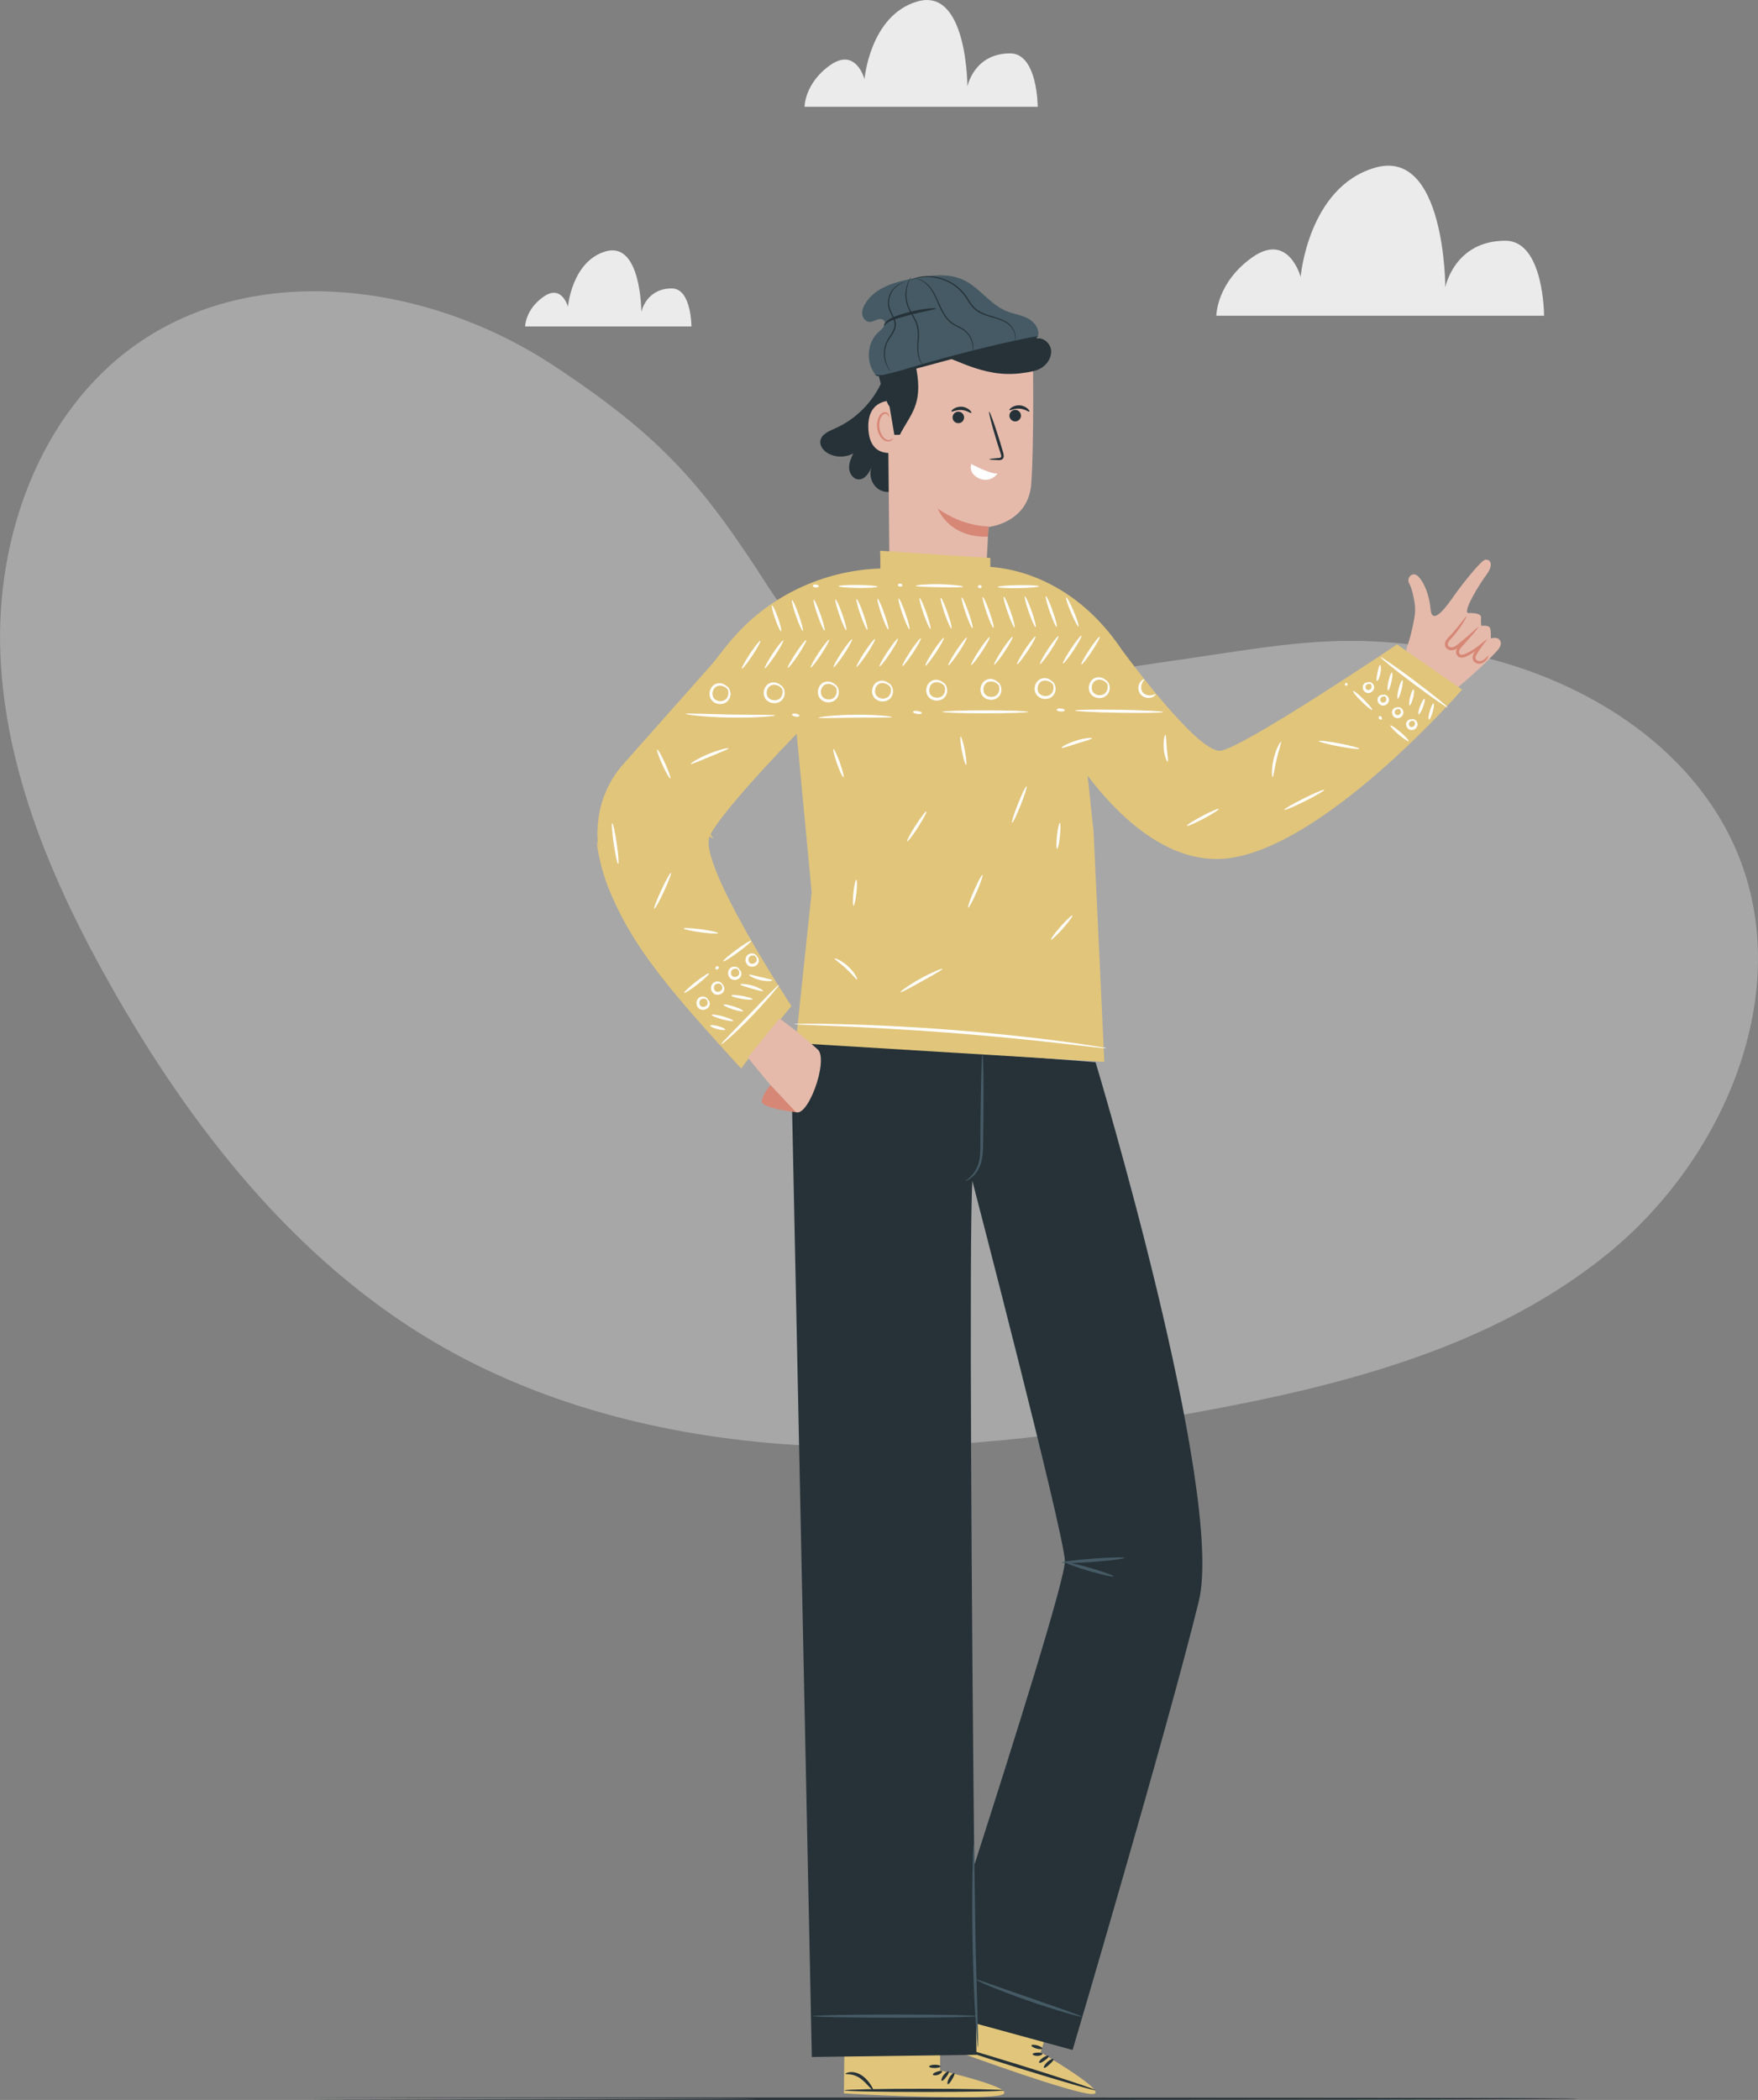<?xml version="1.0" encoding="UTF-8"?><svg xmlns="http://www.w3.org/2000/svg" viewBox="0 0 306.35 365.77"><rect x="0" y="0" width="306.35" height="365.77" fill="#808080" stroke="none"/><defs><style>.e{fill:#ebebeb;}.f{fill:#fff;}.g{fill:#e5baab;}.h{fill:#d78776;}.i{fill:#e0e0e0;}.j{fill:#e1c57b;}.k{fill:#455a64;}.l{fill:#263238;}.m{opacity:.3;}.n{opacity:.4;}</style></defs><g id="a"><path class="e" d="M211.97,55h57.1s0-13.07-6.74-13.07c-8.9,0-10.47,8.11-10.47,8.11,0,0,0-24.4-12.28-20.82-11.62,3.39-12.93,19.01-12.93,19.01,0,0-2.09-7.85-8.39-3.43-6.3,4.43-6.3,10.21-6.3,10.21Z"/><path class="e" d="M91.51,56.87h28.98s0-6.63-3.42-6.63c-4.52,0-5.31,4.11-5.31,4.11,0,0,0-12.38-6.23-10.56-5.89,1.72-6.56,9.64-6.56,9.64,0,0-1.06-3.99-4.26-1.74s-3.2,5.18-3.2,5.18Z"/><path class="e" d="M140.21,18.6h40.62s0-9.3-4.8-9.3c-6.33,0-7.45,5.77-7.45,5.77,0,0,0-17.36-8.73-14.81-8.26,2.41-9.2,13.52-9.2,13.52,0,0-1.49-5.59-5.97-2.44-4.48,3.15-4.48,7.26-4.48,7.26Z"/></g><g id="b"><g class="n"><path class="i" d="M166.06,120.55c16.53-1.29,20.79-2.96,37.21-5.3,20.56-2.93,30.82-5.55,51.22-1.65,20.4,3.9,40.44,15.94,48.35,35.15,9.93,24.13-2.32,52.98-22.53,69.5-20.21,16.52-46.57,23.18-72.25,27.83-22.3,4.03-44.97,6.89-67.6,5.71-22.64-1.18-45.35-6.55-64.87-18.07-24.3-14.35-42.36-37.39-56.25-61.96C9.26,153.94,.93,134.52,.07,114.07c-.87-20.45,6.85-42.13,23.54-53.98,21.02-14.92,51.12-10.68,72.66,3.46,19.42,12.75,26.49,21.33,37.74,38.88,4.38,6.83,10.62,12.34,18.09,15.52,4.18,1.78,8.98,2.99,13.97,2.6Z"/></g></g><g id="c"><g><g><path class="j" d="M163.82,360.62v-8.87s-16.62-.11-16.62-.11l-.14,12.98,1.03,.07c4.58,.28,23.33,1.12,26.4,.21,3.43-1.02-10.67-4.28-10.67-4.28Z"/><path class="l" d="M174.89,364.1c0,.16-6.22,.28-13.88,.28-7.67,0-13.88-.13-13.88-.28s6.21-.28,13.88-.28c7.67,0,13.88,.13,13.88,.28Z"/><path class="l" d="M164.11,362.43c-.14-.07-.02-.55,.34-1.02,.36-.46,.79-.7,.89-.59,.11,.12-.12,.51-.44,.94-.33,.42-.65,.75-.79,.67Z"/><path class="l" d="M165.17,363.02c-.14-.06-.07-.59,.26-1.14,.33-.56,.76-.88,.88-.78,.12,.1-.08,.56-.39,1.07-.3,.51-.6,.92-.75,.86Z"/><path class="l" d="M152.13,364.04c-.06,.05-.31-.19-.68-.58-.37-.39-.85-.94-1.47-1.4-.62-.45-1.29-.68-1.79-.74-.5-.07-.83,0-.85-.08-.03-.06,.28-.28,.87-.32,.58-.04,1.4,.16,2.11,.68,.71,.52,1.16,1.15,1.46,1.61,.29,.47,.42,.78,.36,.83Z"/><path class="l" d="M164.16,360.77c.08,.13-.21,.45-.68,.62-.47,.17-.9,.1-.92-.05-.02-.16,.31-.34,.73-.49,.42-.14,.79-.22,.87-.08Z"/><path class="l" d="M163.9,359.91c.01,.16-.43,.29-.99,.3-.56,0-1.01-.11-1-.27,.01-.16,.45-.29,.99-.3,.54,0,.98,.12,1,.27Z"/></g><g><path class="j" d="M181.35,357.48l2.63-8.47-15.84-5.02-3.97,12.36,.96,.37c4.29,1.63,21.95,7.98,25.15,8.02,3.57,.05-8.93-7.25-8.93-7.25Z"/><path class="l" d="M190.89,364.07c-.05,.15-6.02-1.57-13.34-3.84-7.32-2.27-13.22-4.23-13.18-4.38,.05-.15,6.02,1.57,13.34,3.84,7.32,2.27,13.22,4.23,13.17,4.38Z"/><path class="l" d="M181.09,359.3c-.11-.11,.15-.53,.63-.87,.48-.34,.96-.44,1.03-.3,.07,.14-.26,.45-.7,.76-.44,.31-.84,.52-.95,.4Z"/><path class="l" d="M181.93,360.17c-.12-.1,.11-.58,.59-1.02,.48-.43,.98-.62,1.07-.49,.09,.13-.25,.51-.69,.91-.44,.4-.85,.7-.97,.6Z"/><path class="j" d="M169.17,357.28c-.08,.03-.24-.27-.48-.76-.23-.48-.53-1.15-.99-1.77-.46-.62-1.03-1.03-1.49-1.24-.46-.21-.79-.24-.79-.33,0-.07,.35-.19,.92-.05,.57,.13,1.29,.57,1.82,1.28,.52,.71,.77,1.45,.91,1.97,.14,.53,.17,.87,.1,.89Z"/><path class="l" d="M181.64,357.72c.04,.15-.33,.37-.83,.38-.5,.02-.89-.17-.86-.32,.02-.16,.4-.23,.84-.25,.44-.02,.82,.03,.86,.18Z"/><path class="l" d="M181.64,356.82c-.03,.15-.5,.15-1.03,0-.54-.16-.93-.41-.87-.55,.06-.15,.52-.14,1.03,0,.51,.15,.9,.4,.87,.55Z"/></g><g><path class="l" d="M190.92,185.02l-20.1-1.54h0l-33.05-2.68,3.7,177.49,28.69-.38s-.02-1.97-.07-5.44l16.82,4.6s16.39-55.37,21.98-78.1c4.66-18.96-17.98-93.96-17.98-93.96Zm-21.14,139.85c-.44-40.97-.93-110.63-.33-119.15,0,0,15.97,61.33,16.12,66.17,.09,2.94-8.8,31.25-15.79,52.98Z"/><g><g><path class="k" d="M170.32,351.17c0,.16-6.42,.28-14.33,.28-7.92,0-14.33-.13-14.33-.28s6.42-.28,14.33-.28c7.91,0,14.33,.13,14.33,.28Z"/><path class="k" d="M170.07,344.79c.03-.07,.94,.26,2.63,.84,1.87,.65,4.1,1.43,6.56,2.29,2.47,.86,4.7,1.64,6.57,2.29,1.68,.59,2.71,.99,2.69,1.06-.02,.07-1.1-.18-2.81-.68-1.71-.5-4.06-1.24-6.63-2.14-2.57-.9-4.87-1.78-6.52-2.45-1.65-.68-2.51-1.14-2.48-1.21Z"/></g><path class="k" d="M169.7,321.29s.06,.5,.08,1.39c.01,.99,.03,2.26,.05,3.78,.05,3.29,.11,7.66,.18,12.48,.13,4.82,.25,9.19,.34,12.48,.04,1.52,.08,2.79,.1,3.78,.02,.89,0,1.39-.03,1.39-.04,0-.1-.49-.17-1.38-.08-.89-.17-2.18-.27-3.78-.19-3.19-.39-7.6-.49-12.48-.1-4.88-.09-9.29-.03-12.49,.03-1.6,.07-2.89,.11-3.78,.04-.89,.08-1.39,.12-1.39Z"/></g><g><path class="k" d="M195.92,271.36c.01,.16-2.41,.47-5.4,.69-3,.23-5.43,.28-5.45,.12-.01-.16,2.41-.47,5.4-.69,3-.22,5.43-.28,5.45-.12Z"/><path class="k" d="M194.05,274.58c-.04,.15-1.9-.25-4.14-.9-2.24-.65-4.03-1.3-3.98-1.45,.04-.15,1.9,.25,4.14,.9,2.24,.65,4.02,1.3,3.98,1.45Z"/></g><path class="k" d="M171.22,183.7c.07,0,.12,1.29,.15,3.38,.03,2.09,.03,4.97,0,8.16-.02,1.59-.04,3.1-.06,4.49-.02,1.39-.2,2.68-.68,3.66-.46,.98-1.12,1.6-1.61,1.93-.5,.34-.82,.42-.83,.39-.02-.04,.27-.18,.71-.55,.44-.36,1.01-.98,1.4-1.92,.41-.93,.54-2.15,.54-3.52,0-1.4,.01-2.91,.02-4.49,.03-3.19,.08-6.07,.14-8.16s.14-3.38,.21-3.38Z"/></g><g><path class="l" d="M153.78,66.23c-1.59,3.73-4.63,6.81-8.34,8.43-1.06,.46-2.35,1.02-2.49,2.17-.11,.89,.58,1.71,1.37,2.15,1.33,.74,3.03,.74,4.36,0-.38,.83-.76,1.7-.71,2.6,.05,.91,.69,1.86,1.59,1.92,1.17,.09,1.92-1.18,2.38-2.25-.64,1.42-.04,3.28,1.31,4.05,1.35,.78,3.26,.36,4.16-.91"/><g><g><path class="g" d="M155.02,99.98l16.67,1.23c.22-1.93,.55-9.42,.55-9.42,0,0,6.96-.65,7.47-7.54,.51-6.89,.29-22.8,.29-22.8h0c-7.77-3.92-17.06-3.33-24.27,1.54l-1.07,.72,.35,36.26Z"/><g><path class="l" d="M176.19,73.1c-.39-.4-.38-1.03,.02-1.42,.4-.39,1.03-.38,1.42,.02,.39,.4,.38,1.03-.02,1.42-.4,.39-1.03,.38-1.42-.02Z"/><path class="l" d="M179.39,71.69c-.12,.11-.76-.45-1.71-.51-.95-.08-1.67,.38-1.77,.26-.05-.06,.07-.27,.39-.48,.31-.21,.83-.4,1.42-.35,.59,.04,1.08,.31,1.35,.56,.28,.25,.37,.48,.31,.53Z"/></g><g><path class="l" d="M167.58,71.89c.45,.32,.56,.94,.24,1.4-.32,.45-.94,.56-1.4,.24-.45-.32-.56-.94-.24-1.4,.32-.45,.94-.56,1.4-.24Z"/><path class="l" d="M169.28,71.93c-.12,.11-.76-.45-1.71-.51-.95-.08-1.67,.38-1.77,.26-.05-.06,.07-.27,.39-.48,.31-.21,.83-.4,1.42-.35,.59,.04,1.08,.31,1.35,.56,.28,.25,.37,.48,.31,.53Z"/></g><path class="l" d="M172.41,80c0-.07,.59-.15,1.56-.22,.25-.01,.45-.05,.49-.19,.06-.15-.03-.43-.13-.73-.2-.64-.41-1.29-.63-1.98-.87-2.81-1.46-5.13-1.33-5.17,.13-.04,.95,2.2,1.82,5.02,.2,.69,.4,1.34,.59,1.99,.07,.29,.22,.64,.07,1.03-.08,.2-.28,.33-.44,.36-.17,.04-.3,.03-.42,.03-.97-.02-1.56-.07-1.57-.14Z"/><path class="f" d="M169.26,80.86c-.95-.65,2.64,1.62,4.57,1.64,0,0-1.22,1.7-3.16,.85-2.02-.88-1.41-2.49-1.41-2.49Z"/><path class="h" d="M172.25,91.69s-4.38,.09-8.83-3.11c0,0,1.82,5.09,8.74,4.9l.09-1.79Z"/></g><g><path class="g" d="M155.99,69.83c-.15-.06-5.12-.7-4.65,5.16,.47,5.86,6.24,3.45,6.23,3.28,0-.17-1.59-8.44-1.59-8.44Z"/><path class="h" d="M155.61,76.36s-.1,.08-.26,.17c-.16,.09-.45,.17-.76,.08-.64-.18-1.24-1.12-1.35-2.17-.06-.53,.01-1.05,.17-1.49,.14-.44,.4-.77,.71-.85,.3-.1,.54,.07,.63,.23,.09,.16,.06,.28,.1,.29,.02,.01,.12-.11,.05-.35-.03-.11-.11-.25-.26-.35-.15-.1-.36-.15-.58-.1-.45,.07-.82,.52-.99,.99-.2,.48-.29,1.06-.22,1.66,.13,1.18,.83,2.24,1.69,2.41,.42,.07,.76-.08,.92-.23,.17-.16,.19-.29,.17-.3Z"/></g><path class="l" d="M161.04,56.2c-1.36-1.41-2.89-1.98-2.93-1.85-.07,.14,1.28,.87,2.56,2.21,.36,.37,.67,.73,.94,1.07-2.23-.27-4.7-.29-6.47,1.1-1.5,1.18-2.16,3.19-2.17,5.1,0,1.91,.79,3.73,1.35,5.55h0c.34,1.07,.69,1.43,.69,1.43l.84,4.94,.96-.02c1.8-3.55,4.03-5.14,2.9-11.36,0,0-1.29-3.31,2.44-2.93,3.73,.38,8.8,4.59,16.07,3.53,1.18-.17,2.4-.3,3.39-.97,.98-.67,1.69-1.83,1.55-3.02-.14-1.18-1.3-2.23-2.47-2.01,0,0,.13-3.43-5.17-3.43s-12.79,2.14-12.79,2.14l-1.7-1.49Z"/></g><path class="k" d="M180.84,58.65c.42-1.24-.55-2.58-1.71-3.19-1.16-.61-2.51-.76-3.73-1.26-2.91-1.19-4.75-4.2-7.62-5.49-2.53-1.14-5.47-.77-8.2-.29-3.36,.59-7.09,1.57-8.83,4.51-.33,.56-.58,1.21-.49,1.85,.09,.64,.6,1.26,1.25,1.29,.45,.02,.87-.23,1.3-.38,.43-.16,.98-.19,1.27,.17,.49,.61-.3,1.39-.9,1.9-2.24,1.89-2.4,5.75-.32,7.82"/><path class="l" d="M152.37,65.25s.37,.23,1.14,.28c.76,.06,1.86-.14,3.14-.51,2.69-.72,6.18-1.67,10.05-2.71,3.88-1,7.39-1.9,10.08-2.6,1.21-.31,2.23-.58,3.06-.79,.72-.2,1.11-.32,1.11-.35,0-.04-.42,.02-1.15,.16-.73,.14-1.79,.35-3.1,.63-2.61,.57-6.19,1.41-10.13,2.45-3.94,1.04-7.47,2.07-10.02,2.86-1.27,.41-2.3,.66-3.04,.66-.73,.01-1.13-.12-1.14-.07Z"/><path class="l" d="M158.7,48.74c0,.08,1.23-.6,3.33-.47,1.04,.07,2.28,.35,3.49,1.01,1.22,.66,2.33,1.73,3.14,3.12,.43,.67,.91,1.34,1.56,1.78,.64,.45,1.35,.7,2.01,.91,1.34,.39,2.57,.7,3.4,1.34,.84,.62,1.2,1.46,1.25,2.02,.06,.58-.1,.89-.07,.9,0,0,.19-.3,.15-.9-.03-.59-.38-1.48-1.24-2.14-.85-.67-2.11-1.01-3.43-1.41-.66-.21-1.34-.47-1.95-.89-.61-.42-1.07-1.06-1.5-1.73-.8-1.4-1.97-2.52-3.22-3.18-1.25-.67-2.51-.94-3.57-.99-1.06-.06-1.92,.11-2.49,.29-.57,.17-.86,.33-.86,.33Z"/><path class="l" d="M159.47,48.52s1.07,.04,2.17,1.19c.55,.55,1.03,1.36,1.45,2.31,.43,.94,.82,2.04,1.51,3.05,.34,.5,.76,.95,1.23,1.29,.48,.34,.98,.56,1.44,.8,.94,.45,1.57,1.17,1.88,1.88,.64,1.45,.23,2.48,.3,2.46,0,0,.1-.23,.14-.67,.04-.44,.01-1.11-.31-1.85-.3-.74-.97-1.52-1.93-1.99-.46-.25-.96-.47-1.41-.8-.45-.32-.85-.75-1.18-1.24-.67-.98-1.06-2.07-1.51-3.01-.43-.95-.94-1.78-1.52-2.34-.57-.57-1.17-.87-1.6-.99-.43-.12-.68-.1-.68-.1Z"/><path class="l" d="M158.76,48.24s-.15,.18-.35,.55c-.19,.37-.42,.95-.55,1.7-.12,.75-.11,1.67,.2,2.64,.29,.97,.96,1.87,1.43,2.89,.49,1.02,.47,2.13,.42,3.1-.06,.98-.11,1.89,.04,2.64,.13,.75,.43,1.31,.7,1.64,.27,.33,.49,.44,.49,.44,.05-.01-.83-.59-1.04-2.1-.13-.73-.07-1.61,0-2.6,.07-.97,.1-2.14-.42-3.2-.49-1.05-1.15-1.93-1.44-2.86-.3-.93-.33-1.83-.23-2.56,.2-1.48,.8-2.25,.75-2.27Z"/><path class="l" d="M157.76,49.14s-.26,0-.69,.17c-.42,.16-1.03,.5-1.55,1.15-.52,.64-.88,1.64-.75,2.74,.07,1.13,1.04,2.07,1.12,3.27,.03,.59-.24,1.14-.54,1.63-.3,.49-.65,.95-.88,1.45-.47,1-.51,2.03-.37,2.83,.14,.81,.45,1.42,.7,1.8,.26,.38,.45,.54,.45,.54,.06-.02-.76-.76-1-2.37-.12-.78-.06-1.78,.4-2.72,.22-.47,.57-.92,.88-1.42,.31-.49,.61-1.08,.58-1.75-.03-.66-.34-1.22-.6-1.74-.27-.52-.49-1.02-.55-1.55-.14-1.04,.2-2,.68-2.63,.48-.64,1.06-.98,1.46-1.17,.41-.19,.66-.23,.66-.25Z"/><path class="l" d="M163.1,53.75c0-.14-2.23-.05-4.87,.65-1.31,.37-2.49,.72-3.29,1.22-.82,.51-.97,1.16-.9,1.16,.07,.04,.31-.47,1.08-.84,.75-.37,1.95-.67,3.24-1.03,2.59-.69,4.75-1.01,4.74-1.16Z"/></g><g><path class="g" d="M244.52,115.63l.7-3.07s.72-1.79,1.28-5.14c.14-.87,.13-1.76-.02-2.62-.19-1.05-.49-2.44-.9-3.15-.5-.88,.32-1.9,1.16-1.53,.84,.37,2.27,2.75,2.55,5.98s3.15-.99,4.22-2.51c1.07-1.52,4.61-6.07,5.34-6.11,1.07-.06,1.33,1.07,.22,2.57-1.12,1.51-4.11,6.21-3.28,6.74,0,0,1.33-.09,1.97,.25,.21,.11,.35,.28,.33,.5-.07,.91,.05,1.47,.05,1.47,0,0,1.3-.18,1.52,.39,.22,.57,.11,1.79,.11,1.79,0,0,1.01-.26,1.44,.15,.95,.87-.45,2.14-.45,2.14-3.31,3.68-10.04,8.99-10.04,8.99l-6.22-7.03"/><path class="h" d="M257.66,109.2s-.41,.66-1.27,1.54c-.43,.44-.96,.95-1.58,1.48-.32,.26-.62,.55-1.04,.8-.41,.25-1.05,.38-1.56,.03-.26-.17-.42-.5-.42-.8,0-.29,.1-.56,.24-.77,.29-.42,.61-.68,.87-.98,.54-.59,1.01-1.15,1.39-1.63,.76-.95,1.19-1.58,1.25-1.54,.06,.03-.27,.73-.96,1.76-.35,.51-.79,1.1-1.33,1.72-.26,.31-.59,.62-.8,.94-.2,.31-.22,.71,.05,.88,.29,.19,.69,.15,1.02-.05,.34-.19,.67-.48,.99-.73,.63-.5,1.18-.98,1.64-1.38,.92-.81,1.47-1.33,1.52-1.28Z"/><path class="h" d="M259.21,111.34s-.39,.56-1.2,1.31c-.41,.37-.92,.79-1.54,1.19-.32,.2-.65,.38-1.04,.55-.2,.08-.41,.15-.66,.16-.24,.01-.55-.06-.76-.27-.42-.45-.29-1.07-.06-1.44,.24-.39,.53-.63,.78-.89,.47-.47,.91-.92,1.35-1.36,.78-.76,1.29-1.21,1.34-1.17s-.36,.58-1.07,1.41c-.41,.46-.83,.94-1.27,1.44-.24,.27-.52,.54-.69,.83-.18,.27-.19,.64,0,.82,.17,.18,.54,.14,.87,0,.34-.14,.67-.31,.98-.48,.61-.35,1.12-.73,1.55-1.06,.85-.66,1.39-1.09,1.44-1.03Z"/><path class="h" d="M259.4,114.17s-.06,.43-.54,.95c-.25,.24-.64,.51-1.17,.49-.27-.02-.54-.12-.76-.32-.22-.2-.36-.55-.31-.86,.09-.63,.46-.98,.7-1.33,.26-.34,.52-.64,.75-.87,.46-.47,.79-.71,.83-.66,.05,.05-.18,.38-.56,.89-.23,.33-.44,.63-.64,.92-.23,.35-.53,.74-.57,1.11-.05,.35,.27,.62,.6,.66,.33,.04,.67-.12,.9-.29,.47-.37,.71-.72,.77-.67Z"/></g><g><g><path class="j" d="M138.66,181.69l53.78,3.27-1.87-40.07-1.04-9.78c4.65,6.16,13.02,14.85,23.03,14.5,17.12-.6,42.22-29.49,42.22-29.49l-11.33-7.87s-27.22,18.3-30.83,18.52c-4.12,.26-17.08-17.52-17.08-17.52h0c-8.31-12.39-19.05-14.25-22.96-14.5v-1.55s-19.21-1.27-19.21-1.27c0,0,.06,1.65,.04,3.09h0c-10.14,.35-19.7,4.92-26.19,12.72-.94,1.13-1.91,2.35-2.91,3.69l14.5,12.22,2.63,27.75-2.78,26.29Z"/><g><path class="j" d="M213,136.92s.04,.15,0,.39l-.05,.37-.17-.37c-.24-.52-.59-1.69-.7-3.08-.17-1.97,.23-3.54,.36-3.52,.15,.02,0,1.58,.15,3.48,.1,1.35,.34,2.5,.41,3.06h-.22c.1-.23,.17-.34,.21-.33Z"/><path class="j" d="M215.2,136.75c-.12,.07-.95-1.08-1.63-2.69-.68-1.61-.93-3.01-.8-3.05,.14-.04,.6,1.28,1.27,2.85,.66,1.57,1.29,2.82,1.16,2.89Z"/></g></g><g><g><path class="j" d="M129.08,110.05l-20.81,23.45c-6.12,7.41-4.92,17.26-.06,25.56,7.4,12.62,21.13,27.15,21.01,27.04-.19-.19,8.69-10.86,8.69-10.86,0,0-16.33-24.83-14.26-29.55,2.07-4.71,17.32-20.09,17.32-20.09l-11.89-15.55Z"/><g class="m"><path class="j" d="M129.08,110.05l-20.81,23.45c-6.12,7.41-4.92,17.26-.06,25.56,7.4,12.62,21.13,27.15,21.01,27.04-.19-.19,8.69-10.86,8.69-10.86,0,0-16.33-24.83-14.26-29.55,2.07-4.71,17.32-20.09,17.32-20.09l-11.89-15.55Z"/></g></g><path class="f" d="M135.74,171.55c.05,.05-.45,.69-1.3,1.68-.85,.99-2.06,2.34-3.44,3.78-1.38,1.44-2.69,2.69-3.67,3.57-.98,.87-1.62,1.37-1.67,1.32-.05-.05,.51-.64,1.42-1.58,1.05-1.08,2.24-2.31,3.55-3.66,2.75-2.87,5-5.2,5.11-5.1Z"/><path class="j" d="M129.22,186.1s-.14-.1-.36-.33c-.26-.27-.57-.61-.95-1.01-.86-.95-2.02-2.23-3.42-3.78-2.86-3.22-6.88-7.61-10.81-12.9-1.96-2.65-3.67-5.29-5.02-7.81-1.36-2.51-2.38-4.89-3.08-6.93-.71-2.04-1.11-3.75-1.34-4.93-.12-.59-.18-1.06-.22-1.37-.04-.32-.05-.48-.03-.48,.05,0,.16,.65,.45,1.81,.29,1.16,.73,2.85,1.48,4.85,.74,2.01,1.79,4.34,3.16,6.82,1.37,2.48,3.08,5.1,5.02,7.73,3.9,5.26,7.88,9.69,10.67,12.97,1.35,1.6,2.47,2.91,3.29,3.89,.35,.43,.64,.78,.88,1.07,.2,.25,.29,.39,.28,.4Z"/></g><path class="f" d="M187.94,109.13c.13-.06-.24-1.24-.83-2.64-.59-1.4-1.18-2.49-1.31-2.43-.13,.06,.24,1.24,.84,2.64,.59,1.4,1.18,2.49,1.31,2.43Z"/><path class="f" d="M184.13,109.19c.14-.05-.17-1.28-.69-2.76-.52-1.48-1.05-2.64-1.18-2.59-.14,.05,.17,1.28,.69,2.76,.52,1.48,1.05,2.64,1.18,2.59Z"/><path class="f" d="M180.47,109.24c.14-.05-.17-1.28-.69-2.76-.52-1.48-1.05-2.64-1.18-2.59-.14,.05,.17,1.28,.69,2.76,.52,1.48,1.05,2.64,1.18,2.59Z"/><path class="f" d="M176.8,109.3c.14-.05-.17-1.28-.69-2.76-.52-1.48-1.05-2.64-1.18-2.59-.14,.05,.17,1.28,.69,2.76,.52,1.48,1.05,2.64,1.18,2.59Z"/><path class="f" d="M173.13,109.36c.14-.05-.17-1.28-.69-2.76-.52-1.48-1.05-2.64-1.18-2.59-.14,.05,.17,1.28,.69,2.76,.52,1.48,1.05,2.64,1.18,2.59Z"/><path class="f" d="M169.47,109.42c.14-.05-.17-1.28-.69-2.76-.52-1.48-1.05-2.64-1.18-2.59-.14,.05,.17,1.28,.69,2.76,.52,1.48,1.05,2.64,1.18,2.59Z"/><path class="f" d="M165.8,109.47c.14-.05-.17-1.28-.69-2.76-.52-1.48-1.05-2.64-1.18-2.59-.14,.05,.17,1.28,.69,2.76,.52,1.48,1.05,2.64,1.18,2.59Z"/><path class="f" d="M162.13,109.53c.14-.05-.17-1.28-.69-2.76-.52-1.48-1.05-2.64-1.18-2.59-.14,.05,.17,1.28,.69,2.76,.52,1.48,1.05,2.64,1.18,2.59Z"/><path class="f" d="M158.47,109.59c.14-.05-.17-1.28-.69-2.76-.52-1.48-1.05-2.64-1.18-2.59-.14,.05,.17,1.28,.69,2.76,.52,1.48,1.05,2.64,1.18,2.59Z"/><path class="f" d="M154.8,109.65c.14-.05-.17-1.28-.69-2.76-.52-1.48-1.05-2.64-1.18-2.59-.14,.05,.17,1.28,.69,2.76,.52,1.48,1.05,2.64,1.18,2.59Z"/><path class="f" d="M151.14,109.7c.14-.05-.17-1.28-.69-2.76-.52-1.48-1.05-2.64-1.18-2.59-.14,.05,.17,1.28,.69,2.76,.52,1.48,1.05,2.64,1.18,2.59Z"/><path class="f" d="M147.47,109.76c.14-.05-.17-1.28-.69-2.76-.52-1.48-1.05-2.64-1.18-2.59-.14,.05,.17,1.28,.69,2.76,.52,1.48,1.05,2.64,1.18,2.59Z"/><path class="f" d="M143.68,109.82c.14-.05-.17-1.28-.69-2.76-.52-1.48-1.05-2.64-1.18-2.59-.14,.05,.17,1.28,.69,2.76,.52,1.48,1.05,2.64,1.18,2.59Z"/><path class="f" d="M139.89,109.88c.14-.05-.17-1.28-.69-2.76-.52-1.48-1.05-2.64-1.18-2.59-.14,.05,.17,1.28,.69,2.76,.52,1.48,1.05,2.64,1.18,2.59Z"/><path class="f" d="M136.11,109.94c.14-.05-.1-1.09-.54-2.32-.43-1.23-.89-2.19-1.03-2.15s.1,1.09,.54,2.32c.43,1.23,.89,2.19,1.03,2.15Z"/><path class="f" d="M185.24,115.57c.12,.08,.93-.94,1.82-2.27,.88-1.34,1.5-2.48,1.38-2.56-.12-.08-.93,.94-1.82,2.28-.88,1.34-1.5,2.48-1.38,2.56Z"/><path class="f" d="M188.44,115.73c.12,.08,.93-.94,1.82-2.27,.88-1.34,1.5-2.48,1.38-2.56-.12-.08-.93,.94-1.82,2.28-.88,1.34-1.5,2.48-1.38,2.56Z"/><path class="f" d="M181.24,115.64c.12,.08,.93-.94,1.82-2.27,.88-1.34,1.5-2.48,1.38-2.56-.12-.08-.93,.94-1.82,2.27-.88,1.34-1.5,2.48-1.38,2.56Z"/><path class="f" d="M177.24,115.7c.12,.08,.93-.94,1.82-2.27,.88-1.34,1.5-2.48,1.38-2.56-.12-.08-.93,.94-1.82,2.27-.88,1.34-1.5,2.48-1.38,2.56Z"/><path class="f" d="M173.25,115.76c.12,.08,.93-.94,1.82-2.27,.88-1.34,1.5-2.48,1.38-2.56-.12-.08-.93,.94-1.82,2.28-.88,1.34-1.5,2.48-1.38,2.56Z"/><path class="f" d="M169.25,115.82c.12,.08,.93-.94,1.82-2.27,.88-1.34,1.5-2.48,1.38-2.56-.12-.08-.93,.94-1.82,2.27-.88,1.34-1.5,2.48-1.38,2.56Z"/><path class="f" d="M165.26,115.89c.12,.08,.93-.94,1.82-2.27,.88-1.34,1.5-2.48,1.38-2.56-.12-.08-.93,.94-1.82,2.28-.88,1.34-1.5,2.48-1.38,2.56Z"/><path class="f" d="M161.26,115.95c.12,.08,.93-.94,1.82-2.27,.88-1.34,1.5-2.48,1.38-2.56-.12-.08-.93,.94-1.82,2.27-.88,1.34-1.5,2.48-1.38,2.56Z"/><path class="f" d="M157.26,116.01c.12,.08,.93-.94,1.82-2.27,.88-1.34,1.5-2.48,1.38-2.56-.12-.08-.93,.94-1.82,2.28-.88,1.34-1.5,2.48-1.38,2.56Z"/><path class="f" d="M153.27,116.08c.12,.08,.93-.94,1.82-2.27,.88-1.34,1.5-2.48,1.38-2.56-.12-.08-.93,.94-1.82,2.27-.88,1.34-1.5,2.48-1.38,2.56Z"/><path class="f" d="M149.27,116.14c.12,.08,.93-.94,1.82-2.27,.88-1.34,1.5-2.48,1.38-2.56-.12-.08-.93,.94-1.82,2.28-.88,1.34-1.5,2.48-1.38,2.56Z"/><path class="f" d="M145.27,116.2c.12,.08,.93-.94,1.82-2.27,.88-1.34,1.5-2.48,1.38-2.56-.12-.08-.93,.94-1.82,2.27-.88,1.34-1.5,2.48-1.38,2.56Z"/><path class="f" d="M141.28,116.26c.12,.08,.93-.94,1.82-2.27,.88-1.34,1.5-2.48,1.38-2.56-.12-.08-.93,.94-1.82,2.27-.88,1.34-1.5,2.48-1.38,2.56Z"/><path class="f" d="M137.28,116.33c.12,.08,.93-.94,1.82-2.27,.88-1.34,1.5-2.48,1.38-2.56s-.93,.94-1.82,2.28c-.88,1.34-1.5,2.48-1.38,2.56Z"/><path class="f" d="M133.28,116.39c.12,.08,.93-.94,1.82-2.27,.88-1.34,1.5-2.48,1.38-2.56-.12-.08-.93,.94-1.82,2.27-.88,1.34-1.5,2.48-1.38,2.56Z"/><path class="f" d="M129.29,116.45c.12,.08,.93-.94,1.82-2.27,.88-1.34,1.5-2.48,1.38-2.56-.12-.08-.93,.94-1.82,2.28-.88,1.34-1.5,2.48-1.38,2.56Z"/><path class="f" d="M193.07,119.22s.03-.18-.12-.44c-.15-.26-.48-.59-1.01-.74-.5-.17-1.31-.07-1.79,.56-.46,.58-.61,1.55-.06,2.3,.58,.72,1.55,.83,2.23,.55,.73-.28,1.06-1.02,1.06-1.54,.02-.55-.18-.97-.37-1.19-.19-.23-.35-.29-.37-.27-.07,.05,.48,.5,.37,1.43-.05,.44-.33,.95-.87,1.13-.52,.19-1.26,.07-1.64-.42-.38-.5-.3-1.25,.03-1.69,.32-.47,.89-.58,1.32-.49,.92,.19,1.15,.87,1.21,.82Z"/><path class="f" d="M199.42,118.35c-.02-.06-.39,0-.72,.47-.32,.43-.54,1.32,.02,2.08,.59,.73,1.51,.76,2,.57,.53-.19,.7-.53,.65-.56-.06-.06-.3,.14-.74,.2-.42,.07-1.11-.03-1.5-.53-.38-.5-.3-1.19-.11-1.58,.18-.41,.44-.58,.4-.65Z"/><path class="f" d="M183.63,119.37s.03-.18-.12-.44c-.15-.26-.48-.59-1.01-.74-.5-.17-1.31-.07-1.79,.56-.46,.58-.61,1.55-.06,2.3,.58,.72,1.55,.83,2.23,.55,.73-.28,1.06-1.02,1.06-1.54,.02-.55-.18-.97-.37-1.19-.19-.23-.35-.29-.37-.27-.07,.05,.48,.5,.37,1.43-.05,.44-.33,.95-.87,1.13-.52,.19-1.26,.07-1.64-.42-.38-.5-.3-1.25,.03-1.69,.32-.47,.89-.58,1.32-.49,.92,.19,1.15,.87,1.21,.82Z"/><path class="f" d="M174.19,119.52s.03-.18-.12-.44c-.15-.26-.48-.59-1.01-.74-.5-.17-1.31-.07-1.79,.56-.46,.58-.61,1.55-.06,2.3,.58,.72,1.55,.83,2.23,.55,.73-.28,1.06-1.02,1.06-1.54,.02-.55-.18-.97-.37-1.19-.19-.23-.35-.29-.37-.27-.07,.05,.48,.5,.37,1.43-.05,.44-.33,.95-.87,1.13-.52,.19-1.26,.07-1.64-.42-.38-.5-.3-1.25,.03-1.69,.32-.47,.89-.58,1.32-.49,.92,.19,1.15,.87,1.21,.82Z"/><path class="f" d="M164.74,119.66s.03-.18-.12-.44c-.15-.26-.48-.59-1.01-.74-.5-.17-1.31-.07-1.79,.56-.46,.58-.61,1.55-.06,2.3,.58,.72,1.55,.83,2.23,.55,.73-.28,1.06-1.02,1.06-1.54,.02-.55-.18-.97-.37-1.19-.19-.23-.35-.29-.37-.27-.07,.05,.48,.5,.37,1.43-.05,.44-.33,.95-.87,1.13-.52,.19-1.26,.07-1.64-.42-.38-.5-.3-1.25,.03-1.69,.32-.47,.89-.58,1.32-.49,.92,.19,1.15,.87,1.21,.82Z"/><path class="f" d="M155.3,119.81s.03-.18-.12-.44c-.15-.26-.48-.59-1.01-.74-.5-.17-1.31-.07-1.79,.56-.46,.58-.61,1.55-.06,2.3,.58,.72,1.55,.83,2.23,.55,.73-.28,1.06-1.02,1.06-1.54,.02-.55-.18-.97-.37-1.19-.19-.23-.35-.29-.37-.27-.07,.05,.48,.5,.37,1.43-.05,.44-.33,.95-.87,1.13-.52,.19-1.26,.07-1.64-.42-.38-.5-.3-1.25,.03-1.69,.32-.47,.89-.58,1.32-.49,.92,.19,1.15,.87,1.21,.82Z"/><path class="f" d="M145.86,119.96s.03-.18-.12-.44c-.15-.26-.48-.59-1.01-.74-.5-.17-1.31-.07-1.79,.56-.46,.58-.61,1.55-.06,2.3,.58,.72,1.55,.83,2.23,.55,.73-.28,1.06-1.02,1.06-1.54,.02-.55-.18-.97-.37-1.19-.19-.23-.35-.29-.37-.27-.07,.05,.48,.5,.37,1.43-.05,.44-.33,.95-.87,1.13-.52,.19-1.26,.07-1.64-.42-.38-.5-.3-1.25,.03-1.69,.32-.47,.89-.58,1.32-.49,.92,.19,1.15,.87,1.21,.82Z"/><path class="f" d="M136.42,120.11s.03-.18-.12-.44c-.15-.26-.48-.59-1.01-.74-.5-.17-1.31-.07-1.79,.56-.46,.58-.61,1.55-.06,2.3,.58,.72,1.55,.83,2.23,.55,.73-.28,1.06-1.02,1.06-1.54,.02-.55-.18-.97-.37-1.19-.19-.23-.35-.29-.37-.27-.07,.05,.48,.5,.37,1.43-.05,.44-.33,.95-.87,1.13-.52,.19-1.26,.07-1.64-.42-.38-.5-.3-1.25,.03-1.69,.32-.47,.89-.58,1.32-.49,.92,.19,1.15,.87,1.21,.82Z"/><path class="f" d="M126.98,120.26s.03-.18-.12-.44c-.15-.26-.48-.59-1.01-.74-.5-.17-1.31-.07-1.79,.56-.46,.58-.61,1.55-.06,2.3,.58,.72,1.55,.83,2.23,.55,.73-.28,1.06-1.02,1.06-1.54,.02-.55-.18-.97-.37-1.19-.19-.23-.35-.29-.37-.27-.07,.05,.48,.5,.37,1.43-.05,.44-.33,.95-.87,1.13-.52,.19-1.26,.07-1.64-.42-.38-.5-.3-1.25,.03-1.69,.32-.47,.89-.58,1.32-.49,.92,.19,1.15,.87,1.21,.82Z"/><path class="f" d="M173.87,102.24c0,.14,1.61,.23,3.59,.2,1.98-.03,3.58-.18,3.58-.32,0-.14-1.61-.23-3.59-.2-1.98,.03-3.58,.18-3.58,.32Z"/><path class="f" d="M170.41,102.15c-.01,.14,.12,.27,.3,.29,.18,.02,.33-.08,.35-.23,.01-.14-.12-.27-.3-.29-.18-.02-.33,.08-.35,.23Z"/><path class="f" d="M159.6,102.04c0,.15,1.84,.2,4.11,.24,2.27,.04,4.11,.05,4.12-.09,.01-.14-1.83-.39-4.11-.43-2.28-.04-4.12,.14-4.12,.28Z"/><path class="f" d="M156.46,101.89c-.01,.14,.16,.27,.38,.29s.41-.08,.42-.23c.01-.14-.16-.27-.38-.29-.22-.02-.41,.08-.42,.23Z"/><path class="f" d="M146.14,102.11c0,.14,1.51,.28,3.38,.3,1.87,.02,3.39-.07,3.39-.22,0-.14-1.51-.28-3.38-.3-1.87-.02-3.39,.07-3.39,.22Z"/><path class="f" d="M141.63,102.04c0,.14,.22,.27,.51,.29s.53-.09,.54-.23c0-.14-.22-.27-.51-.29-.29-.02-.53,.09-.54,.23Z"/><path class="f" d="M187.34,123.76c0,.14,3.43,.32,7.67,.39,4.24,.07,7.67,.02,7.68-.13,0-.14-3.43-.32-7.67-.39-4.24-.07-7.67-.02-7.68,.13Z"/><path class="f" d="M184.14,123.62c-.01,.14,.3,.28,.69,.31,.39,.03,.71-.07,.72-.21,.01-.14-.3-.28-.69-.31-.39-.03-.71,.07-.72,.21Z"/><path class="f" d="M164.21,123.99c0,.14,3.35,.26,7.48,.26,4.13,0,7.48-.12,7.48-.26,0-.14-3.35-.26-7.48-.26-4.13,0-7.48,.12-7.48,.26Z"/><path class="f" d="M159.1,123.98c-.02,.14,.31,.31,.73,.37,.42,.06,.79,0,.81-.14,.02-.14-.31-.31-.73-.37-.42-.06-.79,0-.81,.14Z"/><path class="f" d="M142.63,125.01c.01,.15,2.87,.02,6.39,0,3.52-.04,6.38,.04,6.39-.11,.01-.14-2.85-.45-6.39-.41-3.54,.03-6.4,.39-6.38,.53Z"/><path class="f" d="M138.02,124.45c-.03,.14,.24,.31,.59,.37,.35,.07,.66,0,.69-.14,.03-.14-.24-.31-.59-.37-.35-.07-.66,0-.69,.14Z"/><path class="f" d="M119.48,124.34c0,.07,.86,.21,2.27,.35,1.41,.14,3.36,.26,5.52,.3,2.16,.04,4.12-.02,5.53-.11,1.41-.09,2.28-.2,2.28-.27,0-.07-.88-.09-2.29-.1-1.61-.01-3.46-.03-5.51-.05-2.04-.05-3.89-.1-5.51-.14-1.41-.04-2.29-.05-2.29,.02Z"/><path class="f" d="M123.79,178.65c-.04,.14,.51,.41,1.23,.6,.72,.19,1.33,.23,1.36,.09,.04-.14-.51-.41-1.23-.6-.72-.19-1.33-.23-1.36-.09Z"/><path class="f" d="M124.02,176.77c-.04,.14,.77,.48,1.81,.77,1.04,.29,1.91,.41,1.95,.27,.04-.14-.77-.48-1.81-.77-1.04-.29-1.91-.41-1.95-.27Z"/><path class="f" d="M126.07,175c-.04,.14,.69,.5,1.63,.8,.95,.31,1.75,.44,1.79,.31,.04-.14-.69-.5-1.63-.8-.95-.31-1.75-.44-1.79-.31Z"/><path class="f" d="M127.46,173.4c-.03,.14,.78,.4,1.79,.58,1.02,.18,1.86,.21,1.88,.07,.03-.14-.78-.4-1.79-.58-1.01-.18-1.86-.21-1.88-.07Z"/><path class="f" d="M129.01,171.47c-.02,.15,.86,.39,1.93,.7,1.07,.31,1.95,.57,2.01,.44,.06-.13-.75-.62-1.87-.94-1.11-.32-2.06-.34-2.08-.2Z"/><path class="f" d="M130.55,169.8c-.06,.12,.76,.64,1.91,.91,.83,.2,1.57,.21,1.91,.14l-.07-.19c-.07,.12-.09,.19-.06,.22,.03,.03,.1,0,.22-.07l.16-.1-.24-.08c-.32-.11-1.01-.24-1.8-.43-1.09-.25-1.97-.54-2.03-.4Z"/><path class="f" d="M123.33,174.13c.07,0-.11-.49-.79-.55-.31-.03-.78,.11-1.02,.54-.23,.41-.21,.99,.15,1.41,.39,.44,1.02,.44,1.4,.23,.42-.19,.65-.64,.61-.98-.02-.34-.19-.58-.34-.68-.15-.1-.26-.09-.27-.06-.03,.06,.3,.25,.24,.73-.02,.22-.18,.44-.45,.55-.26,.11-.62,.09-.81-.14-.2-.23-.24-.6-.12-.84,.11-.25,.37-.37,.6-.39,.49-.05,.73,.24,.79,.18Z"/><path class="f" d="M125.87,171.51c.07,0-.11-.49-.79-.55-.31-.03-.78,.11-1.02,.54-.23,.41-.21,.99,.15,1.41,.39,.44,1.02,.44,1.4,.23,.42-.19,.65-.64,.61-.98-.02-.34-.19-.58-.34-.68-.15-.1-.26-.09-.27-.06-.03,.06,.3,.25,.24,.73-.02,.22-.18,.44-.45,.55-.26,.11-.62,.09-.81-.14-.2-.23-.24-.6-.12-.84,.11-.25,.37-.37,.6-.39,.49-.05,.73,.24,.79,.18Z"/><path class="f" d="M128.84,168.92c.07,0-.11-.49-.79-.55-.31-.03-.78,.11-1.02,.54-.23,.41-.21,.99,.15,1.41,.39,.44,1.02,.44,1.4,.23,.42-.19,.65-.64,.61-.98-.02-.34-.19-.58-.34-.68-.15-.1-.26-.09-.27-.06-.03,.06,.3,.25,.24,.73-.02,.22-.18,.44-.45,.55-.26,.11-.62,.09-.81-.14-.2-.23-.24-.6-.12-.84,.11-.25,.37-.37,.6-.39,.49-.05,.73,.24,.79,.18Z"/><path class="f" d="M131.88,166.62c.07,0-.11-.49-.79-.55-.31-.03-.78,.11-1.02,.54-.23,.41-.21,.99,.15,1.41,.39,.44,1.02,.44,1.4,.23,.42-.19,.65-.64,.61-.98-.02-.34-.19-.58-.34-.68-.15-.1-.26-.09-.27-.06-.03,.06,.3,.25,.24,.73-.02,.22-.18,.44-.45,.55-.26,.11-.62,.09-.81-.14-.2-.23-.24-.6-.12-.84,.11-.25,.37-.37,.6-.39,.49-.05,.73,.24,.79,.18Z"/><path class="f" d="M126.03,167.44c.09,.12,1.25-.59,2.59-1.58,1.35-.99,2.37-1.89,2.28-2-.09-.12-1.25,.59-2.59,1.58-1.35,.99-2.37,1.89-2.28,2Z"/><path class="f" d="M124.71,168.8c.1,.11,.28,.1,.42-.02,.13-.12,.16-.3,.07-.41-.1-.11-.28-.1-.42,.02-.13,.12-.16,.3-.07,.41Z"/><path class="f" d="M119.25,172.92c.08,.12,1.12-.54,2.31-1.48,1.19-.93,2.09-1.78,1.99-1.89-.09-.11-1.13,.55-2.31,1.48-1.18,.93-2.08,1.77-1.99,1.89Z"/><path class="f" d="M240.61,114.49c-.04,.06,.57,.6,1.59,1.42,1.02,.83,2.46,1.94,4.06,3.14,1.61,1.2,3.08,2.27,4.16,3.02s1.77,1.19,1.81,1.13c.04-.06-.57-.6-1.59-1.42-1.02-.83-2.46-1.94-4.06-3.14-1.6-1.2-3.07-2.27-4.15-3.02-1.08-.75-1.77-1.19-1.81-1.13Z"/><path class="f" d="M249.01,125.33c.14,.04,.43-.55,.65-1.33,.22-.77,.29-1.43,.15-1.47-.14-.04-.43,.55-.65,1.33-.22,.77-.29,1.43-.15,1.47Z"/><path class="f" d="M247.22,124.42c.13,.05,.47-.51,.75-1.26,.28-.75,.4-1.39,.26-1.44-.13-.05-.47,.51-.75,1.26-.28,.74-.4,1.39-.26,1.44Z"/><path class="f" d="M245.64,122.89c.14,.03,.41-.57,.6-1.34,.19-.77,.23-1.43,.09-1.46-.14-.03-.41,.57-.6,1.34-.19,.77-.23,1.43-.09,1.46Z"/><path class="f" d="M243.57,121.69c.14,.03,.43-.66,.65-1.54,.22-.89,.29-1.63,.15-1.67-.14-.03-.43,.66-.65,1.54-.22,.89-.29,1.63-.15,1.67Z"/><path class="f" d="M241.87,120.26c.14,.03,.41-.64,.6-1.5,.19-.86,.23-1.58,.09-1.61-.14-.03-.41,.64-.6,1.5-.19,.86-.23,1.58-.09,1.61Z"/><path class="f" d="M239.93,118.62c.13,.05,.46-.53,.62-1.32,.16-.79,.09-1.45-.05-1.46-.15-.01-.31,.6-.46,1.36-.15,.75-.24,1.38-.1,1.43Z"/><path class="f" d="M246.41,125.54c.06-.03-.22-.39-.79-.21-.26,.07-.6,.39-.59,.82,0,.4,.25,.85,.75,.99,.5,.11,.93-.17,1.12-.52,.21-.37,.11-.78-.06-.99-.36-.47-.78-.39-.76-.32-.02,.07,.28,.15,.44,.51,.08,.17,.09,.39-.04,.56-.12,.18-.38,.31-.59,.26-.21-.04-.38-.29-.39-.49-.02-.21,.1-.37,.26-.47,.33-.2,.61-.06,.65-.12Z"/><path class="f" d="M243.95,123.47c.06-.03-.22-.39-.79-.21-.26,.07-.6,.39-.59,.82,0,.4,.25,.85,.75,.99,.5,.11,.93-.17,1.12-.52,.21-.37,.11-.78-.06-.99-.36-.47-.78-.39-.76-.32-.02,.07,.28,.15,.44,.51,.08,.17,.09,.39-.04,.56-.12,.18-.38,.31-.59,.26-.21-.04-.38-.29-.39-.49-.02-.21,.1-.37,.26-.47,.33-.2,.61-.06,.65-.12Z"/><path class="f" d="M241.43,121.28c.06-.03-.22-.39-.79-.21-.26,.07-.6,.39-.59,.82,0,.4,.25,.85,.75,.99,.5,.11,.93-.17,1.12-.52,.21-.37,.11-.78-.06-.99-.36-.47-.78-.39-.76-.32-.02,.07,.28,.15,.44,.51,.08,.17,.09,.39-.04,.56-.12,.18-.38,.31-.59,.26-.21-.04-.38-.29-.39-.49-.02-.21,.1-.37,.26-.47,.33-.2,.61-.06,.65-.12Z"/><path class="f" d="M238.85,119.09c.06-.03-.22-.39-.79-.21-.26,.07-.6,.39-.59,.82,0,.4,.25,.85,.75,.99,.5,.11,.93-.17,1.12-.52,.21-.37,.11-.78-.06-.99-.36-.47-.78-.39-.76-.32-.02,.07,.28,.15,.44,.51,.08,.17,.09,.39-.04,.56-.12,.18-.38,.31-.59,.26-.21-.04-.38-.29-.39-.49-.02-.21,.1-.37,.26-.47,.33-.2,.61-.06,.65-.12Z"/><path class="f" d="M242.29,126.37c-.09,.11,.54,.81,1.42,1.56,.88,.75,1.66,1.27,1.76,1.16,.09-.11-.54-.81-1.42-1.56-.88-.75-1.66-1.27-1.76-1.16Z"/><path class="f" d="M240.31,124.78c-.11,.09-.1,.28,.02,.43,.12,.14,.31,.18,.42,.09,.11-.09,.1-.28-.02-.43s-.31-.18-.42-.09Z"/><path class="f" d="M235.78,120.36c-.1,.1,.57,.92,1.49,1.83,.92,.91,1.75,1.56,1.85,1.46,.1-.1-.57-.92-1.49-1.83-.92-.91-1.75-1.56-1.85-1.46Z"/><path class="f" d="M234.4,119.11c0,.15-.04,.26-.05,.26,0,0,.12,0,.26,.05,.14,.05,.3-.15,.17-.35-.14-.2-.38-.11-.38,.03Z"/><path class="f" d="M138.42,178.38s.19,.04,.55,.06c.42,.02,.95,.05,1.59,.08,1.45,.06,3.43,.14,5.84,.24,4.93,.21,11.74,.56,19.25,1.14,7.51,.58,14.29,1.28,19.2,1.84,2.4,.27,4.36,.5,5.81,.66,.64,.07,1.16,.12,1.58,.17,.36,.03,.55,.04,.56,.02s-.18-.06-.54-.13c-.42-.07-.93-.16-1.57-.26-1.36-.22-3.34-.5-5.79-.83-4.9-.65-11.68-1.41-19.2-1.99-7.52-.58-14.34-.88-19.28-.99-2.47-.06-4.47-.08-5.85-.08-.64,0-1.17,.01-1.59,.02-.36,0-.55,.02-.56,.04Z"/><path class="j" d="M117.35,145.24c-.01,.14,1.28,.39,2.89,.54,1.61,.16,2.93,.17,2.94,.02,.01-.14-1.28-.38-2.89-.54-1.61-.16-2.93-.16-2.94-.02Z"/><path class="j" d="M119.88,141.94c-.1,.11,.8,1.1,2,2.22,1.2,1.12,2.26,1.94,2.35,1.83,.1-.11-.8-1.1-2-2.22-1.2-1.12-2.26-1.94-2.35-1.83Z"/><path class="f" d="M176.36,143.31c.13,.06,.8-1.31,1.5-3.07,.7-1.75,1.16-3.21,1.02-3.26-.14-.05-.81,1.33-1.5,3.07-.69,1.74-1.15,3.2-1.02,3.26Z"/><path class="f" d="M168.35,133.22c.14-.03,.04-1.15-.22-2.51-.26-1.36-.59-2.44-.73-2.41-.14,.03-.04,1.15,.22,2.51,.26,1.36,.59,2.44,.73,2.41Z"/><path class="f" d="M158.09,146.54c.12,.08,.97-1.02,1.89-2.46,.92-1.44,1.57-2.66,1.45-2.74-.12-.08-.97,1.02-1.89,2.46-.92,1.44-1.57,2.66-1.45,2.74Z"/><path class="f" d="M146.98,135.37c.14-.05-.15-1.18-.63-2.54-.48-1.35-.99-2.41-1.12-2.36-.14,.05,.15,1.18,.63,2.54,.48,1.35,.99,2.41,1.12,2.36Z"/><path class="f" d="M148.74,157.76c.14,.02,.37-.99,.5-2.24,.13-1.25,.12-2.28-.02-2.3s-.37,.99-.5,2.24c-.13,1.25-.12,2.28,.02,2.3Z"/><path class="f" d="M168.72,158.09c.13,.06,.8-1.17,1.48-2.74,.69-1.57,1.14-2.89,1.01-2.95-.13-.06-.8,1.17-1.48,2.74-.69,1.57-1.14,2.89-1.01,2.95Z"/><path class="f" d="M183.16,163.66c.11,.1,1.02-.77,2.05-1.92,1.02-1.16,1.77-2.17,1.66-2.27-.11-.1-1.02,.77-2.05,1.92-1.02,1.16-1.77,2.17-1.66,2.27Z"/><path class="f" d="M156.92,172.82c.08,.12,1.71-.79,3.72-1.9,2.01-1.12,3.64-2.02,3.58-2.15-.06-.13-1.81,.57-3.83,1.69-2.03,1.12-3.54,2.24-3.47,2.35Z"/><path class="f" d="M145.44,166.96c-.07,.13,.95,.76,2.01,1.76,1.07,.98,1.78,1.95,1.9,1.87,.12-.06-.42-1.21-1.55-2.25-1.12-1.05-2.31-1.5-2.36-1.37Z"/><path class="f" d="M184.21,147.87c.14,.02,.37-.99,.5-2.24,.13-1.25,.12-2.28-.02-2.3-.14-.02-.37,.99-.5,2.24-.13,1.25-.12,2.28,.02,2.3Z"/><path class="f" d="M185.01,130.24c.06,.13,1.23-.28,2.67-.73,1.44-.45,2.64-.77,2.61-.92-.02-.14-1.29-.04-2.77,.42-1.48,.46-2.58,1.1-2.52,1.22Z"/><path class="f" d="M203.48,132.66c.14-.04-.06-1.07-.16-2.33-.11-1.26-.08-2.3-.23-2.32-.14-.02-.41,1.04-.29,2.37,.11,1.33,.55,2.33,.68,2.29Z"/><path class="f" d="M206.84,143.83c.07,.13,1.36-.42,2.89-1.23,1.53-.81,2.71-1.56,2.65-1.69-.07-.13-1.36,.42-2.89,1.23-1.53,.81-2.71,1.56-2.65,1.69Z"/><path class="f" d="M221.77,135.36c.15,0,.28-1.4,.68-3.07,.39-1.67,.9-2.98,.77-3.05-.12-.06-.87,1.19-1.27,2.93-.42,1.74-.31,3.19-.17,3.19Z"/><path class="f" d="M223.81,141.05c.06,.13,1.67-.54,3.59-1.5,1.92-.96,3.42-1.84,3.36-1.97-.06-.13-1.67,.54-3.59,1.5-1.92,.96-3.42,1.84-3.36,1.97Z"/><path class="f" d="M229.82,129.07c-.03,.14,1.53,.56,3.47,.93,1.94,.37,3.54,.56,3.57,.42,.03-.14-1.53-.56-3.47-.93-1.94-.37-3.54-.56-3.57-.42Z"/><path class="f" d="M116.8,135.58c.13-.06-.27-1.23-.9-2.62-.63-1.39-1.25-2.46-1.38-2.4-.13,.06,.27,1.23,.9,2.62,.63,1.39,1.25,2.46,1.38,2.4Z"/><path class="f" d="M120.38,133.06c.07,.13,1.52-.52,3.32-1.26,1.8-.75,3.28-1.31,3.24-1.45-.04-.13-1.61,.21-3.44,.97-1.83,.75-3.19,1.62-3.12,1.74Z"/><path class="f" d="M107.73,150.5c.14-.02,.02-1.63-.26-3.59-.29-1.96-.64-3.54-.78-3.52-.14,.02-.02,1.63,.26,3.59,.29,1.96,.64,3.54,.78,3.52Z"/><path class="f" d="M114.01,158.29c.13,.06,.89-1.29,1.69-3.02,.8-1.73,1.35-3.18,1.22-3.24-.13-.06-.89,1.29-1.69,3.02-.8,1.73-1.35,3.18-1.22,3.24Z"/><path class="f" d="M119.15,161.73c-.02,.14,1.3,.44,2.95,.66,1.65,.22,3,.29,3.02,.14s-1.3-.44-2.95-.66c-1.65-.22-3-.29-3.02-.14Z"/></g><g><path class="g" d="M135.84,177.42s3.13,2.16,6.66,5.38c2,1.82-1.93,12.65-4.09,10.75-2.16-1.91-8.1-9.37-8.1-9.37l5.53-6.76Z"/><path class="h" d="M138.72,193.73s-6.15-.68-5.98-1.95c.17-1.27,1.52-2.79,1.52-2.79l4.46,4.74Z"/></g></g></g><g id="d"><path class="l" d="M274.91,365.56c0,.12-38.33,.21-168.41,.21s25.4-.09,25.4-.21-155.52-.21-25.4-.21,168.41,.09,168.41,.21Z"/></g></svg>